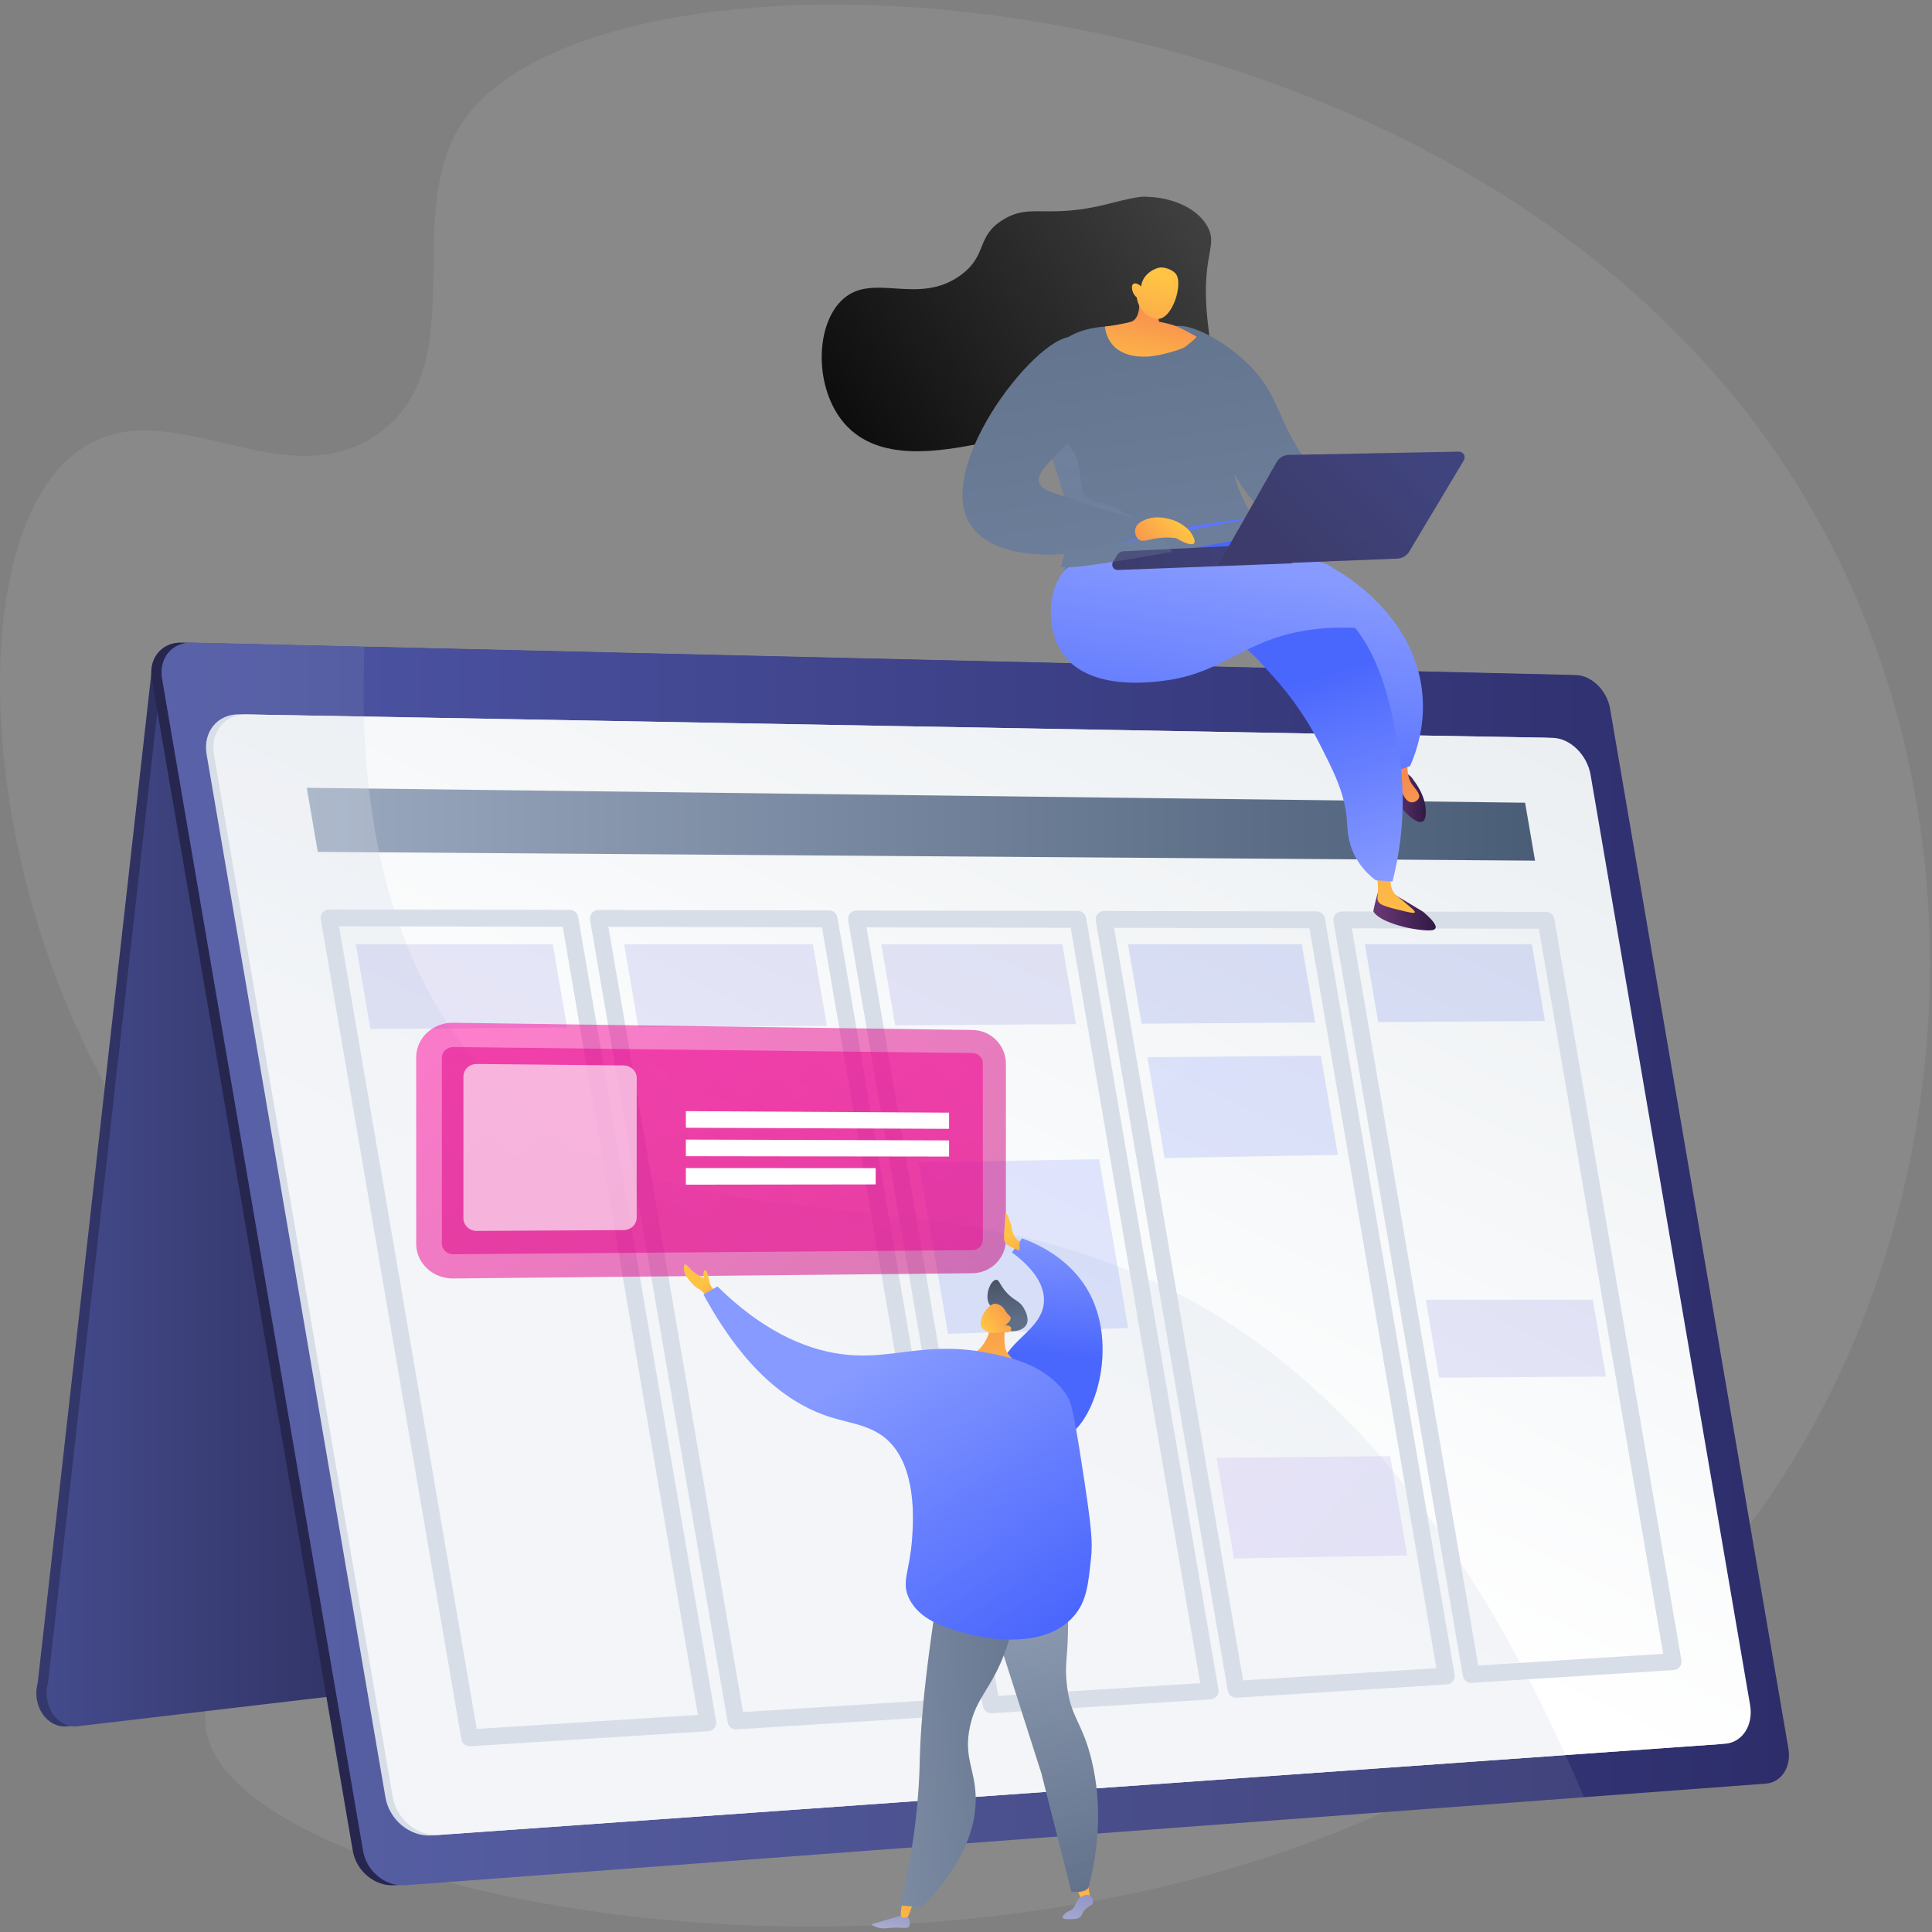 <svg width="402" height="402" viewBox="0 0 402 402" fill="none" xmlns="http://www.w3.org/2000/svg">
<rect x="0" y="0" width="402" height="402" fill="#808080" stroke="none"/>
<path opacity="0.08" d="M96.535 24.989C83.047 44.296 98.862 75.598 78.849 90.12C59.368 104.255 35.437 81.085 17.078 93.252C-10.157 111.303 -5.183 193.894 34.635 245.21C46.61 260.643 56.615 266.647 61.047 284.1C70.563 321.577 37.12 343.871 43.484 362.406C57.815 404.141 278.198 439.162 366.626 313.735C407.925 255.154 414.104 170.565 377.205 106.318C310.528 -9.774 126.798 -18.334 96.535 24.989Z" fill="#F4F7FA"/>
<path d="M31.72 138.077L7.842 350.231C6.571 354.923 9.783 359.623 13.975 359.198L107.484 348.18L49.025 134.398L31.72 138.077Z" fill="url(#paint0_linear_13_2242)"/>
<path d="M33.857 138.077L9.98 350.231C8.708 354.923 11.921 359.623 16.112 359.198L109.622 348.18L51.163 134.398L33.857 138.077Z" fill="url(#paint1_linear_13_2242)"/>
<path d="M325.742 140.454L37.792 133.703C33.639 133.606 30.857 136.98 31.587 141.239L73.408 385.109C74.138 389.368 78.05 392.572 82.133 392.267L365.299 371.124C368.539 370.882 370.634 367.623 369.986 363.843L332.875 147.438C332.227 143.659 329.037 140.533 325.742 140.454Z" fill="url(#paint2_linear_13_2242)"/>
<path d="M327.879 140.454L39.929 133.703C35.776 133.606 32.994 136.98 33.724 141.239L75.545 385.109C76.275 389.368 80.187 392.572 84.27 392.267L367.437 371.124C370.676 370.882 372.771 367.623 372.123 363.843L335.012 147.438C334.364 143.659 331.174 140.533 327.879 140.454Z" fill="url(#paint3_linear_13_2242)"/>
<g style="mix-blend-mode:multiply" opacity="0.15">
<path d="M249.518 271.54C193.305 239.534 139.205 264.789 101.493 223.762C78.317 198.548 74.634 162.678 75.854 134.546L39.929 133.703C35.777 133.606 32.994 136.98 33.725 141.239L75.545 385.109C76.276 389.368 80.188 392.572 84.271 392.267L329.596 373.95C303.803 313.003 273.952 285.453 249.518 271.54Z" fill="#97A6B7"/>
</g>
<path d="M357.717 362.918L89.807 381.905C85.314 382.224 81.008 378.675 80.201 373.977L42.991 156.988C42.185 152.292 45.242 148.549 49.803 148.632L321.807 153.506C325.471 153.572 329.015 157.024 329.735 161.215L362.944 354.865C363.663 359.057 361.327 362.661 357.719 362.918H357.717Z" fill="#D8DEE8"/>
<path d="M358.934 362.831L91.315 381.796C86.828 382.114 82.526 378.568 81.72 373.873L44.53 157.009C43.726 152.314 46.778 148.576 51.334 148.657L323.04 153.526C326.7 153.591 330.242 157.041 330.961 161.232L364.153 354.782C364.872 358.971 362.539 362.574 358.934 362.831Z" fill="url(#paint4_linear_13_2242)"/>
<path d="M319.403 179.079L66.118 177.256L63.831 163.919L317.335 167.022L319.403 179.079Z" fill="url(#paint5_linear_13_2242)"/>
<g style="mix-blend-mode:multiply" opacity="0.3">
<path d="M249.517 271.54C193.305 239.535 139.205 264.79 101.493 223.763C82.189 202.761 76.4 174.301 75.721 149.098L51.024 148.655C46.64 148.577 43.702 152.174 44.477 156.692L81.776 374.197C82.55 378.714 86.69 382.128 91.009 381.821L325.756 365.185C300.885 310.332 272.751 284.771 249.517 271.542V271.54Z" fill="#D8DEE8"/>
</g>
<path d="M97.729 363.353C96.881 363.353 96.146 362.741 96.001 361.893L66.742 191.279C66.653 190.769 66.797 190.245 67.131 189.849C67.465 189.453 67.937 189.226 68.475 189.227L118.572 189.328C119.426 189.33 120.154 189.945 120.299 190.786L149.003 358.164C149.087 358.655 148.959 359.158 148.65 359.549C148.341 359.94 147.881 360.182 147.384 360.213L97.842 363.349C97.805 363.352 97.766 363.353 97.729 363.353ZM70.555 192.743L99.195 359.745L145.212 356.831L117.09 192.836L70.557 192.742L70.555 192.743Z" fill="#D8DEE8"/>
<path d="M153.143 359.847C152.294 359.847 151.559 359.235 151.414 358.387L122.776 191.394C122.688 190.885 122.832 190.36 123.165 189.965C123.498 189.57 123.989 189.342 124.506 189.342H124.51L172.523 189.439C173.377 189.441 174.105 190.056 174.25 190.897L202.356 354.789C202.44 355.28 202.311 355.783 202.002 356.174C201.693 356.564 201.233 356.807 200.735 356.838L153.255 359.844C153.218 359.847 153.18 359.848 153.143 359.848V359.847ZM126.591 192.857L154.61 356.238L198.565 353.456L171.039 192.947L126.59 192.857H126.591Z" fill="#D8DEE8"/>
<path d="M206.254 356.484C205.405 356.484 204.67 355.872 204.525 355.024L176.483 191.502C176.394 190.992 176.538 190.468 176.871 190.072C177.205 189.678 177.696 189.45 178.213 189.45H178.217L224.273 189.542C225.127 189.544 225.856 190.159 226 191.001L253.531 351.548C253.616 352.039 253.487 352.542 253.178 352.934C252.869 353.324 252.409 353.566 251.911 353.597L206.367 356.481C206.329 356.484 206.292 356.485 206.254 356.485V356.484ZM180.296 192.964L207.719 352.875L249.739 350.215L222.787 193.05L180.296 192.964Z" fill="#D8DEE8"/>
<path d="M257.201 353.258C256.353 353.258 255.618 352.646 255.473 351.799L228.001 191.604C227.914 191.095 228.057 190.57 228.391 190.175C228.724 189.78 229.216 189.552 229.733 189.552H229.736L273.951 189.642C274.806 189.643 275.535 190.259 275.679 191.1L302.66 348.437C302.744 348.928 302.616 349.43 302.307 349.822C301.998 350.212 301.538 350.454 301.04 350.486L257.314 353.254C257.277 353.257 257.24 353.258 257.201 353.258ZM231.815 193.068L258.667 349.651L298.868 347.106L272.466 193.151L231.815 193.068Z" fill="#D8DEE8"/>
<path d="M306.117 350.161C305.268 350.161 304.533 349.549 304.388 348.701L277.465 191.704C277.378 191.194 277.52 190.67 277.855 190.274C278.188 189.88 278.679 189.652 279.196 189.652H279.199L321.683 189.737C322.538 189.739 323.267 190.354 323.411 191.196L349.864 345.449C349.948 345.94 349.82 346.443 349.511 346.834C349.202 347.225 348.742 347.467 348.243 347.498L306.229 350.158C306.192 350.161 306.154 350.162 306.117 350.162V350.161ZM281.278 193.168L307.582 346.554L346.072 344.117L320.199 193.246L281.28 193.168H281.278Z" fill="#D8DEE8"/>
<path style="mix-blend-mode:multiply" opacity="0.15" d="M117.994 213.816L77.068 214.093L74.047 196.474L115.019 196.471L117.994 213.816Z" fill="url(#paint6_linear_13_2242)"/>
<path style="mix-blend-mode:multiply" opacity="0.15" d="M172.047 213.452L132.824 213.717L129.868 196.471L169.135 196.468L172.047 213.452Z" fill="url(#paint7_linear_13_2242)"/>
<path style="mix-blend-mode:multiply" opacity="0.15" d="M223.891 213.101L186.267 213.354L183.371 196.468L221.039 196.465L223.891 213.101Z" fill="url(#paint8_linear_13_2242)"/>
<path style="mix-blend-mode:multiply" opacity="0.15" d="M234.731 276.316L197.271 277.528L191.158 241.877L228.709 241.196L234.731 276.316Z" fill="url(#paint9_linear_13_2242)"/>
<path style="mix-blend-mode:multiply" opacity="0.15" d="M273.658 212.762L237.538 213.007L234.7 196.462L270.863 196.459L273.658 212.762Z" fill="url(#paint10_linear_13_2242)"/>
<path style="mix-blend-mode:multiply" opacity="0.15" d="M278.38 240.297L242.329 240.95L238.736 219.993L274.839 219.647L278.38 240.297Z" fill="url(#paint11_linear_13_2242)"/>
<path style="mix-blend-mode:multiply" opacity="0.15" d="M321.472 212.44L286.765 212.675L283.985 196.46L318.731 196.458L321.472 212.44Z" fill="url(#paint12_linear_13_2242)"/>
<path style="mix-blend-mode:multiply" opacity="0.15" d="M292.799 323.635L256.747 324.288L253.153 303.332L289.257 302.986L292.799 323.635Z" fill="url(#paint13_linear_13_2242)"/>
<path style="mix-blend-mode:multiply" opacity="0.15" d="M334.161 286.426L299.454 286.661L296.674 270.447L331.42 270.444L334.161 286.426Z" fill="url(#paint14_linear_13_2242)"/>
<path d="M250.853 73.301C252.664 72.126 251.013 68.708 250.917 61.369C250.797 52.374 253.187 50.698 251.267 47.169C248.92 42.855 243.014 41.069 239.101 40.985C238.238 40.966 238.036 40.495 230.806 42.367C217.78 45.741 214.519 42.125 208.685 45.737C203.048 49.227 205.516 53.049 200.043 57.144C191.173 63.778 181.844 56.605 175.504 62.155C169.507 67.404 169.369 80.779 175.676 88.077C182.826 96.351 195.721 93.866 204.364 92.225C206.183 91.881 215.366 89.951 224.929 82.894C230.219 78.989 233.851 74.819 236.162 71.747C236.704 71.136 237.55 70.397 238.668 70.279C240.01 70.135 241.086 70.957 241.606 71.316C244.333 73.204 249.072 74.457 250.853 73.304V73.301Z" fill="url(#paint15_linear_13_2242)"/>
<path d="M243.573 68.37C245.902 66.248 254.216 70.338 259.726 75.768C266.198 82.147 265.701 87.319 271.349 95.242C274.157 99.181 278.972 104.485 287.502 109.13C286.898 110.639 286.294 112.149 285.691 113.658C281.567 113.906 273.469 113.761 265.915 108.828C260.667 105.402 257.967 100.86 252.781 91.92C247.576 82.947 240.66 71.023 243.573 68.37Z" fill="url(#paint16_linear_13_2242)"/>
<path d="M296.079 189.688L289.59 185.789H286.66C286.66 185.789 285.662 189.503 285.776 189.688C287.081 191.827 293.157 193.453 296.948 193.587C297.577 193.61 298.456 193.613 298.682 193.157C299.067 192.384 297.349 190.763 296.078 189.688H296.079Z" fill="url(#paint17_linear_13_2242)"/>
<path d="M289.474 181.532C289.057 183.946 289.585 185.205 290.153 185.91C290.554 186.405 290.91 186.548 293.285 188.601C294.071 189.28 294.471 189.645 294.38 189.834C294.276 190.052 293.583 189.934 292.086 189.574C288.822 188.789 287.183 188.38 286.783 187.596C286.42 186.885 286.74 186.563 286.72 184.626C286.706 183.351 286.447 182.324 286.243 181.681C287.321 181.632 288.398 181.582 289.476 181.532H289.474Z" fill="url(#paint18_linear_13_2242)"/>
<path d="M294.166 162.4C294.166 162.4 297.099 165.899 296.622 169.734C296.144 173.569 291.009 167.962 290.294 166.067C289.578 164.171 288.742 161.471 288.742 161.471C288.742 161.471 292.344 159.231 294.168 162.4H294.166Z" fill="url(#paint19_linear_13_2242)"/>
<path d="M293.048 156.926C293.048 156.926 292.252 161.001 293.77 163.153C294.526 164.224 295.544 165.134 295.245 166.005C295.044 166.589 294.281 167.009 293.636 166.944C292.399 166.817 291.714 164.92 291.229 163.583C290.515 161.608 290.117 157.38 290.117 157.38L293.048 156.926Z" fill="url(#paint20_linear_13_2242)"/>
<path d="M290.71 160.362C291.612 160.033 292.513 159.706 293.416 159.377C294.823 156.164 296.539 150.886 295.966 144.472C294.491 127.976 279.235 119.235 277.539 118.3C273.382 120.386 269.171 123.328 269.019 127.036C268.828 131.693 275.171 134.154 281.133 140.962C284.712 145.049 288.537 151.138 290.71 160.362Z" fill="url(#paint21_linear_13_2242)"/>
<path d="M289.74 183.419C292.719 171.78 291.958 162.283 291.098 156.812C289.8 148.543 287.157 131.721 275.926 125.45C273.474 124.08 269.968 122.854 265.696 119.046C262.127 115.866 259.86 112.521 258.492 110.165C243.472 105.759 229.619 107.545 223.507 115.6C222.8 116.531 221.032 118.549 220.69 121.527C219.918 128.242 226.517 136.33 233.922 138.017C243.334 140.163 248.794 130.5 257.133 133.715C259.466 134.615 261.444 136.844 265.398 141.301C270.429 146.972 273.258 152.204 274.329 154.299C277.514 160.533 279.931 165.136 280.284 171.101C280.367 172.491 280.415 175.298 282.043 178.325C283.292 180.649 284.985 182.199 286.245 183.157C287.41 183.246 288.576 183.334 289.741 183.421L289.74 183.419Z" fill="url(#paint22_linear_13_2242)"/>
<path style="mix-blend-mode:multiply" opacity="0.3" d="M220.688 121.527C221.03 118.55 222.799 116.531 223.505 115.6C229.619 107.545 243.471 105.759 258.49 110.165C259.859 112.522 262.127 115.866 265.694 119.046C269.968 122.854 273.473 124.08 275.926 125.45C282.785 129.281 286.436 137.042 288.539 144.39C285.419 139.552 282.749 138.266 280.683 138.244C277.725 138.211 276.403 140.74 272.87 140.395C269.095 140.027 268.232 136.905 265.172 136.546C264.256 136.439 263.128 136.58 261.775 137.301C259.968 135.41 258.623 134.289 257.133 133.715C248.795 130.5 243.334 140.163 233.922 138.017C226.517 136.328 219.918 128.242 220.69 121.527H220.688Z" fill="url(#paint23_linear_13_2242)"/>
<path d="M281.957 130.657C280.257 130.568 277.639 130.515 274.482 130.827C259.497 132.308 255.365 139.72 242.979 141.529C240.05 141.957 227.004 143.861 221.353 136.321C217.297 130.907 217.911 121.577 222.347 117.908C224.225 116.355 226.084 116.398 238.11 116.506C242.639 116.548 247.168 116.562 251.697 116.62C270.868 116.865 274.533 115.537 278.021 118.708C279.649 120.188 282.027 123.365 281.957 130.657Z" fill="url(#paint24_linear_13_2242)"/>
<path d="M263.363 111.2C263.363 111.2 253.853 113.059 243.826 114.842C232.481 116.859 220.466 118.78 220.783 117.802C224.033 107.836 220.769 101.287 218.431 93.92C217.031 89.537 215.964 84.86 216.795 79.003C219.119 62.625 241.488 69.147 241.488 69.147C248.741 69.442 249.532 70.205 250.196 70.94C254.84 76.062 256.124 82.029 256.124 82.029C257.276 87.375 255.972 89.428 256.124 93.953C256.263 98.074 257.6 104.008 263.363 111.198V111.2Z" fill="url(#paint25_linear_13_2242)"/>
<path style="mix-blend-mode:soft-light" d="M227.118 114.188C227.118 114.188 248.103 108.572 260.613 107.872L227.118 114.188Z" fill="url(#paint26_linear_13_2242)"/>
<path d="M236.629 59.332C236.834 60.289 237.876 65.427 235.774 66.749C235.319 67.035 234.443 67.199 232.693 67.528C231.546 67.743 230.585 67.874 229.906 67.955C230.004 68.817 230.295 70.219 231.289 71.494C234.075 75.07 239.663 74.144 240.461 73.999C243.272 73.487 246.038 72.619 246.705 72.088C247.722 71.28 248.523 70.674 248.995 70.057C247.907 69.531 245.711 68.144 244.238 67.692C243.137 67.353 242.103 67.111 241.162 66.937C241.008 65.944 240.853 64.952 240.697 63.959C239.342 62.415 237.984 60.873 236.629 59.331V59.332Z" fill="url(#paint27_linear_13_2242)"/>
<path d="M236.53 61.894C236.53 61.894 236.91 65.659 240.57 66.322C243.847 66.916 246.314 58.998 244.637 56.949C244.078 56.266 242.696 55.616 241.5 55.651C240.659 55.675 237.815 56.758 237.417 59.604C236.851 59.007 236.146 58.836 235.797 59.085C235.355 59.403 235.592 60.324 235.646 60.532C235.831 61.256 236.304 61.704 236.532 61.894H236.53Z" fill="url(#paint28_linear_13_2242)"/>
<path d="M267.925 113.041L233.688 114.707C233.217 114.73 232.787 114.982 232.537 115.383L231.59 116.904C231.119 117.66 231.686 118.637 232.577 118.603L268.844 117.222L267.927 113.042L267.925 113.041Z" fill="url(#paint29_linear_13_2242)"/>
<path d="M303.536 93.974L268.163 94.659C267.117 94.679 266.158 95.25 265.641 96.16L253.393 117.71L290.751 116.222C291.776 116.181 292.711 115.626 293.238 114.745L304.587 95.785C305.069 94.978 304.477 93.956 303.536 93.973V93.974Z" fill="url(#paint30_linear_13_2242)"/>
<path style="mix-blend-mode:multiply" opacity="0.3" d="M265.641 96.16C266.158 95.251 267.117 94.681 268.163 94.659L268.938 94.645C269.053 95.787 269.404 96.831 270.103 97.674C272.285 100.307 275.907 98.683 278.609 101.469C281.575 104.53 278.835 108.174 281.487 111.022C284.28 114.02 288.794 111.579 293.985 113.497L293.237 114.746C292.71 115.626 291.774 116.181 290.749 116.223L253.392 117.711L265.64 96.16H265.641Z" fill="url(#paint31_linear_13_2242)"/>
<path style="mix-blend-mode:multiply" opacity="0.3" d="M243.826 114.842C232.48 116.859 220.466 118.78 220.783 117.801C224.033 107.836 220.769 101.287 218.431 93.92L219.043 90.125C219.043 90.125 223.264 91.942 224.294 96.291C225.323 100.636 224.212 103.88 228.406 104.511C231.072 104.914 236.74 107.651 240.578 110.99C240.781 111.171 240.985 111.35 241.18 111.536C242.318 112.602 243.252 113.727 243.827 114.841L243.826 114.842Z" fill="url(#paint32_linear_13_2242)"/>
<path d="M236.476 111.897C236.922 110.72 237.368 109.543 237.814 108.366C232.888 107.016 226.076 105.021 219.09 102.525C217.996 102.133 216.696 101.649 216.27 100.499C215.076 97.269 222.67 93.921 225.624 86.869C228.355 80.347 226.851 71.294 223.683 70.224C217.088 67.999 193.703 97.108 202.055 109.379C206.776 116.316 221.333 117.421 236.478 111.897H236.476Z" fill="url(#paint33_linear_13_2242)"/>
<path d="M237.814 108.365C240.905 106.724 244.606 108.407 244.846 108.519C245.525 108.84 246.513 109.411 247.513 110.432C247.626 110.586 248.967 112.444 248.479 113.039C248.087 113.516 246.57 113.12 244.747 111.987C243.983 111.88 242.846 111.782 241.484 111.907C238.981 112.138 237.835 112.928 236.927 112.246C236.261 111.746 236.035 110.69 236.274 109.905C236.532 109.062 237.293 108.643 237.815 108.364L237.814 108.365Z" fill="url(#paint34_linear_13_2242)"/>
<path opacity="0.5" d="M202.365 214.315L94.318 212.811C90.06 212.752 86.597 215.981 86.597 220.024V258.777C86.597 262.82 90.06 266.063 94.318 266.02L202.365 264.925C206.202 264.887 209.303 261.758 209.303 257.939V221.329C209.303 217.509 206.202 214.369 202.365 214.317V214.315Z" fill="url(#paint35_linear_13_2242)"/>
<path opacity="0.5" d="M94.32 260.973C93.011 260.983 91.944 259.982 91.944 258.74V220.081C91.944 218.839 93.011 217.841 94.32 217.857L202.366 219.114C203.55 219.128 204.509 220.098 204.509 221.276V257.97C204.509 259.149 203.548 260.114 202.366 260.124L94.32 260.973Z" fill="url(#paint36_linear_13_2242)"/>
<path opacity="0.61" d="M129.778 221.693L99.209 221.385C97.671 221.369 96.424 222.541 96.424 224.004V253.493C96.424 254.954 97.671 256.132 99.209 256.124L129.778 255.95C131.272 255.941 132.48 254.769 132.48 253.331V224.323C132.48 222.884 131.271 221.707 129.778 221.693Z" fill="white"/>
<path d="M197.478 234.88L142.713 234.654V231.199L197.478 231.514V234.88Z" fill="white"/>
<path d="M197.478 240.654L142.713 240.577V237.122L197.478 237.286V240.654Z" fill="white"/>
<path d="M182.205 246.446L142.713 246.498V243.044L182.205 243.054V246.446Z" fill="white"/>
<path d="M212.637 257.67C211.942 258.642 211.247 259.615 210.553 260.588C213.606 262.856 217.282 266.358 217.222 270.59C217.132 276.986 208.599 279.055 208.053 285.594C207.499 292.219 215.401 300.345 220.556 299.348C227.126 298.076 232.969 281.264 226.807 269.34C222.887 261.752 215.405 258.659 212.637 257.67Z" fill="url(#paint37_linear_13_2242)"/>
<path style="mix-blend-mode:multiply" opacity="0.3" d="M212.637 257.67C212.701 258.569 212.939 259.912 213.887 261.004C215.227 262.548 216.843 262.274 218.471 263.088C221.783 264.744 223.458 270.06 222.639 274.34C221.803 278.712 218.522 281.194 217.638 281.842C213.082 285.18 209.148 283.516 208.053 285.593C206.16 289.183 214.539 300.511 220.556 299.347C227.127 298.075 232.969 281.263 226.808 269.339C222.887 261.752 215.405 258.659 212.637 257.669V257.67Z" fill="url(#paint38_linear_13_2242)"/>
<path d="M212.13 260.225C212.13 260.225 209.887 259.451 209.234 258.694C208.581 257.935 209.132 255.29 209.159 253.183C209.185 251.075 210.155 254.13 210.378 254.82C210.602 255.511 210.445 257.113 212.166 258.36L212.129 260.226L212.13 260.225Z" fill="url(#paint39_linear_13_2242)"/>
<path d="M206.911 273.122C206.099 271.522 205.764 271.532 205.565 270.688C205.111 268.764 206.284 266.322 207.278 266.287C207.919 266.266 207.973 267.263 209.33 268.817C210.994 270.721 212.003 270.47 212.982 272.123C213.211 272.509 214.24 274.249 213.607 275.548C212.798 277.206 209.609 277.468 208.276 276.189C207.644 275.582 207.91 275.091 206.909 273.12L206.911 273.122Z" fill="url(#paint40_linear_13_2242)"/>
<path d="M209.301 274.847C209.301 274.847 208.732 277.886 209.138 280.356C209.504 282.589 213.641 284.909 214.434 285.574C215.227 286.239 212.33 286.961 209.675 286.614C207.019 286.266 199.745 283.939 198.639 282.642C197.534 281.345 199.927 281.984 201.939 281.738C203.951 281.493 205.872 278.121 205.931 276.399C205.989 274.677 209.303 274.845 209.303 274.845L209.301 274.847Z" fill="url(#paint41_linear_13_2242)"/>
<path d="M208.435 277.116C208.435 277.116 206.402 278.009 204.6 276.569C202.987 275.279 205.385 271.317 207.025 271.267C207.572 271.25 208.371 271.643 208.844 272.216C209.123 272.555 209.139 272.781 209.606 273.325C210.036 273.828 210.224 273.873 210.289 274.117C210.371 274.421 210.231 274.931 209.126 275.808C209.676 275.707 210.151 275.853 210.335 276.173C210.365 276.224 210.425 276.384 210.408 276.549C210.342 277.147 209.56 277.423 208.437 277.116H208.435Z" fill="url(#paint42_linear_13_2242)"/>
<path d="M149.178 268.44C149.178 268.44 147.959 268.684 147.546 266.337C147.222 264.497 146.804 263.986 146.501 264.439C146.197 264.89 146.491 265.917 146.491 265.917C146.491 265.917 144.545 265.161 143.343 263.701C142.141 262.242 142.237 263.791 142.396 264.674C142.556 265.558 144.477 267.805 145.22 268.09C145.962 268.375 147.546 270.221 147.546 270.221L149.178 268.44Z" fill="url(#paint43_linear_13_2242)"/>
<path d="M188.872 398.719C189.505 400.012 189.327 400.567 189.169 400.811C188.706 401.527 187.593 400.851 184.686 401.195C184.346 401.235 183.695 401.323 182.883 401.133C182.188 400.969 181.368 400.599 181.402 400.412C181.415 400.344 181.539 400.317 181.586 400.307C182.392 400.134 187.442 398.585 187.442 398.585L188.872 398.719Z" fill="url(#paint44_linear_13_2242)"/>
<path d="M189.966 396.134L189.11 398.413C188.979 398.763 188.657 399.005 188.284 399.034C187.907 399.062 187.495 398.954 187.441 398.37C187.367 397.573 187.793 395.552 187.793 395.552L189.966 396.134Z" fill="url(#paint45_linear_13_2242)"/>
<path d="M223.871 392.326L225.09 395.652L226.86 395.37L226.45 392.29L223.871 392.326Z" fill="url(#paint46_linear_13_2242)"/>
<path d="M225.641 397.484C226.498 396.468 227.263 396.56 227.418 395.861C227.539 395.311 227.203 394.638 226.696 394.383C225.983 394.024 225.12 394.585 224.925 394.712C223.599 395.573 223.961 396.92 222.71 397.506C222.458 397.624 222.06 397.748 221.639 398.142C221.461 398.309 221.019 398.723 221.123 399.01C221.242 399.34 222.03 399.329 222.78 399.317C223.679 399.304 224.129 399.299 224.562 399.028C225.161 398.654 224.982 398.272 225.643 397.486L225.641 397.484Z" fill="url(#paint47_linear_13_2242)"/>
<path d="M221.084 322.867C222.118 329.516 222.332 335.33 222.201 340.131C222.061 345.296 221.606 346.268 221.909 349.766C222.568 357.379 225.176 358.008 227.169 366.383C229.371 375.633 228.25 383.509 227.793 386.519C227.394 389.151 226.868 391.314 226.45 392.825C225.731 393.728 224.37 393.683 222.937 393.655C220.875 385.279 218.779 377.424 216.715 369.046C212.738 356.604 208.761 344.164 204.783 331.723C210.216 328.771 215.649 325.817 221.083 322.865L221.084 322.867Z" fill="url(#paint48_linear_13_2242)"/>
<path style="mix-blend-mode:multiply" opacity="0.3" d="M222.939 393.656C220.877 385.28 218.78 377.425 216.717 369.047C212.739 356.605 208.762 344.165 204.785 331.724C210.217 328.772 215.65 325.818 221.085 322.866C221.153 323.306 221.208 323.733 221.27 324.166C214.453 332.697 213.889 338.566 214.666 342.357C215.609 346.956 218.553 348.78 219.287 355.563C219.813 360.412 218.528 361.52 219.322 365.836C220.343 371.395 223.302 374.084 225.053 377.083C226.747 379.983 227.953 384.307 226.93 390.961C226.764 391.658 226.6 392.286 226.452 392.826C225.733 393.729 224.371 393.684 222.939 393.656Z" fill="url(#paint49_linear_13_2242)"/>
<path d="M211.62 330.952C211.489 334.142 210.959 338.968 208.886 344.361C206.108 351.591 203.062 353.323 201.801 359.365C200.484 365.675 202.896 368.144 203.019 373.953C203.134 379.395 201.227 387.173 191.799 396.875C190.271 396.735 188.743 396.597 187.215 396.458C188.441 391.755 190.068 384.423 190.887 375.246C191.297 370.649 191.353 367.291 191.381 366.033C191.557 358.405 192.642 345.436 196.685 322.036C201.663 325.008 206.642 327.979 211.62 330.951V330.952Z" fill="url(#paint50_linear_13_2242)"/>
<path d="M146.37 269.34C147.342 268.785 148.315 268.23 149.288 267.673C160.053 278.256 169.437 281.174 176.036 281.872C186.004 282.927 192.965 278.875 206.26 281.634C210.448 282.504 217.748 284.124 221.795 290.09C222.859 291.658 223.238 292.846 225.005 304.096C227.264 318.478 227.343 320.987 227.026 324.083C226.443 329.749 226.09 333.184 223.477 336.223C216.539 344.295 201.793 340.132 199.943 339.585C196.528 338.574 191.219 337.001 189.11 332.488C187.546 329.141 189.225 327.172 189.748 320.657C190.011 317.376 190.836 307.115 185.964 301.013C182.464 296.628 177.595 296.363 172.832 294.874C165.291 292.516 155.576 286.327 146.371 269.338L146.37 269.34Z" fill="url(#paint51_linear_13_2242)"/>
<g style="mix-blend-mode:multiply" opacity="0.3">
<path d="M217.24 332.382C213.187 328.725 210.793 329.847 208.322 326.943C202.612 320.23 211.109 309.183 206.098 303.886C202.086 299.644 194.424 304.383 190.043 299.355C187.138 296.019 189.754 293.069 187.175 289.618C183.094 284.158 173.938 288.07 161.962 284.644C159.142 283.838 156.645 282.759 154.464 281.591C161.041 289.6 167.482 293.204 172.828 294.876C177.593 296.365 182.46 296.63 185.96 301.015C190.832 307.116 190.008 317.376 189.744 320.659C189.221 327.172 187.543 329.143 189.106 332.49C191.215 337.003 196.524 338.576 199.939 339.587C201.629 340.089 214.094 343.603 221.524 338.038C220.515 336.068 219.141 334.099 217.237 332.382H217.24Z" fill="url(#paint52_linear_13_2242)"/>
</g>
<defs>
<linearGradient id="paint0_linear_13_2242" x1="-41.65" y1="246.811" x2="58.274" y2="246.811" gradientUnits="userSpaceOnUse">
<stop stop-color="#444B8C"/>
<stop offset="1" stop-color="#26264F"/>
</linearGradient>
<linearGradient id="paint1_linear_13_2242" x1="9.698" y1="-62.236" x2="109.62" y2="-62.236" gradientUnits="userSpaceOnUse">
<stop stop-color="#444B8C"/>
<stop offset="1" stop-color="#26264F"/>
</linearGradient>
<linearGradient id="paint2_linear_13_2242" x1="313.884" y1="246.623" x2="65.957" y2="262.585" gradientUnits="userSpaceOnUse">
<stop stop-color="#44508C"/>
<stop offset="1" stop-color="#26264F"/>
</linearGradient>
<linearGradient id="paint3_linear_13_2242" x1="33.608" y1="262.994" x2="372.24" y2="262.994" gradientUnits="userSpaceOnUse">
<stop stop-color="#4E56A7"/>
<stop offset="1" stop-color="#2D2D6A"/>
</linearGradient>
<linearGradient id="paint4_linear_13_2242" x1="266.459" y1="126.732" x2="187.626" y2="290.703" gradientUnits="userSpaceOnUse">
<stop stop-color="#EBEFF2"/>
<stop offset="1" stop-color="white"/>
</linearGradient>
<linearGradient id="paint5_linear_13_2242" x1="63.831" y1="171.5" x2="319.403" y2="171.5" gradientUnits="userSpaceOnUse">
<stop stop-color="#9BA9BF"/>
<stop offset="1" stop-color="#4A5D77"/>
</linearGradient>
<linearGradient id="paint6_linear_13_2242" x1="19.987" y1="205.952" x2="61.476" y2="205.952" gradientUnits="userSpaceOnUse">
<stop stop-color="#AA80F9"/>
<stop offset="1" stop-color="#6165D7"/>
</linearGradient>
<linearGradient id="paint7_linear_13_2242" x1="75.82" y1="205.761" x2="115.591" y2="205.761" gradientUnits="userSpaceOnUse">
<stop stop-color="#AA80F9"/>
<stop offset="1" stop-color="#6165D7"/>
</linearGradient>
<linearGradient id="paint8_linear_13_2242" x1="129.335" y1="205.578" x2="167.495" y2="205.578" gradientUnits="userSpaceOnUse">
<stop stop-color="#AA80F9"/>
<stop offset="1" stop-color="#6165D7"/>
</linearGradient>
<linearGradient id="paint9_linear_13_2242" x1="154.337" y1="236.652" x2="128.393" y2="318.64" gradientUnits="userSpaceOnUse">
<stop stop-color="#4965FD"/>
<stop offset="1" stop-color="#3550DE"/>
</linearGradient>
<linearGradient id="paint10_linear_13_2242" x1="180.675" y1="205.401" x2="217.321" y2="205.401" gradientUnits="userSpaceOnUse">
<stop stop-color="#4965FD"/>
<stop offset="1" stop-color="#3550DE"/>
</linearGradient>
<linearGradient id="paint11_linear_13_2242" x1="230.471" y1="205.013" x2="314.143" y2="280.267" gradientUnits="userSpaceOnUse">
<stop stop-color="#4965FD"/>
<stop offset="1" stop-color="#3550DE"/>
</linearGradient>
<linearGradient id="paint12_linear_13_2242" x1="229.969" y1="205.233" x2="265.191" y2="205.233" gradientUnits="userSpaceOnUse">
<stop stop-color="#4965FD"/>
<stop offset="1" stop-color="#3550DE"/>
</linearGradient>
<linearGradient id="paint13_linear_13_2242" x1="244.889" y1="288.352" x2="328.561" y2="363.604" gradientUnits="userSpaceOnUse">
<stop stop-color="#AA80F9"/>
<stop offset="1" stop-color="#6165D7"/>
</linearGradient>
<linearGradient id="paint14_linear_13_2242" x1="227.81" y1="279.4" x2="263.03" y2="279.4" gradientUnits="userSpaceOnUse">
<stop stop-color="#AA80F9"/>
<stop offset="1" stop-color="#6165D7"/>
</linearGradient>
<linearGradient id="paint15_linear_13_2242" x1="256.144" y1="38.503" x2="159.832" y2="103.923" gradientUnits="userSpaceOnUse">
<stop stop-color="#454545"/>
<stop offset="1"/>
</linearGradient>
<linearGradient id="paint16_linear_13_2242" x1="291.393" y1="267.386" x2="257.244" y2="36.169" gradientUnits="userSpaceOnUse">
<stop stop-color="#899EBF"/>
<stop offset="1" stop-color="#5F6F88"/>
</linearGradient>
<linearGradient id="paint17_linear_13_2242" x1="298.739" y1="189.691" x2="285.768" y2="189.691" gradientUnits="userSpaceOnUse">
<stop stop-color="#311944"/>
<stop offset="1" stop-color="#6B3976"/>
</linearGradient>
<linearGradient id="paint18_linear_13_2242" x1="292.621" y1="194.803" x2="273.27" y2="136.748" gradientUnits="userSpaceOnUse">
<stop stop-color="#FFC444"/>
<stop offset="1" stop-color="#F36F56"/>
</linearGradient>
<linearGradient id="paint19_linear_13_2242" x1="296.674" y1="165.875" x2="288.742" y2="165.875" gradientUnits="userSpaceOnUse">
<stop stop-color="#311944"/>
<stop offset="1" stop-color="#6B3976"/>
</linearGradient>
<linearGradient id="paint20_linear_13_2242" x1="301.273" y1="187.657" x2="288.32" y2="148.797" gradientUnits="userSpaceOnUse">
<stop stop-color="#FFC444"/>
<stop offset="1" stop-color="#F36F56"/>
</linearGradient>
<linearGradient id="paint21_linear_13_2242" x1="285.312" y1="122.187" x2="275.649" y2="178.042" gradientUnits="userSpaceOnUse">
<stop stop-color="#879AFF"/>
<stop offset="1" stop-color="#4966FD"/>
</linearGradient>
<linearGradient id="paint22_linear_13_2242" x1="271.667" y1="188.384" x2="257.93" y2="144.907" gradientUnits="userSpaceOnUse">
<stop stop-color="#879AFF"/>
<stop offset="1" stop-color="#4966FD"/>
</linearGradient>
<linearGradient id="paint23_linear_13_2242" x1="271.667" y1="188.385" x2="257.929" y2="144.908" gradientUnits="userSpaceOnUse">
<stop stop-color="#879AFF"/>
<stop offset="1" stop-color="#4966FD"/>
</linearGradient>
<linearGradient id="paint24_linear_13_2242" x1="252.335" y1="116.551" x2="242.697" y2="172.277" gradientUnits="userSpaceOnUse">
<stop stop-color="#879AFF"/>
<stop offset="1" stop-color="#4966FD"/>
</linearGradient>
<linearGradient id="paint25_linear_13_2242" x1="265.218" y1="271.253" x2="231.069" y2="40.036" gradientUnits="userSpaceOnUse">
<stop stop-color="#899EBF"/>
<stop offset="1" stop-color="#5F6F88"/>
</linearGradient>
<linearGradient id="paint26_linear_13_2242" x1="267.48" y1="270.92" x2="233.331" y2="39.702" gradientUnits="userSpaceOnUse">
<stop stop-color="#879AFF"/>
<stop offset="1" stop-color="#4966FD"/>
</linearGradient>
<linearGradient id="paint27_linear_13_2242" x1="236.961" y1="80.184" x2="242.608" y2="54.56" gradientUnits="userSpaceOnUse">
<stop stop-color="#FFC444"/>
<stop offset="1" stop-color="#F36F56"/>
</linearGradient>
<linearGradient id="paint28_linear_13_2242" x1="240.788" y1="57.355" x2="234.315" y2="90.683" gradientUnits="userSpaceOnUse">
<stop stop-color="#FFC444"/>
<stop offset="1" stop-color="#F36F56"/>
</linearGradient>
<linearGradient id="paint29_linear_13_2242" x1="268.841" y1="115.822" x2="231.42" y2="115.822" gradientUnits="userSpaceOnUse">
<stop stop-color="#40447E"/>
<stop offset="1" stop-color="#3C3B6B"/>
</linearGradient>
<linearGradient id="paint30_linear_13_2242" x1="292.774" y1="92.215" x2="268.239" y2="116.555" gradientUnits="userSpaceOnUse">
<stop stop-color="#40447E"/>
<stop offset="1" stop-color="#3C3B6B"/>
</linearGradient>
<linearGradient id="paint31_linear_13_2242" x1="292.774" y1="92.214" x2="268.237" y2="116.554" gradientUnits="userSpaceOnUse">
<stop stop-color="#40447E"/>
<stop offset="1" stop-color="#3C3B6B"/>
</linearGradient>
<linearGradient id="paint32_linear_13_2242" x1="233.305" y1="81.965" x2="227.587" y2="140.856" gradientUnits="userSpaceOnUse">
<stop stop-color="#899EBF"/>
<stop offset="1" stop-color="#5F6F88"/>
</linearGradient>
<linearGradient id="paint33_linear_13_2242" x1="243.886" y1="274.404" x2="209.737" y2="43.187" gradientUnits="userSpaceOnUse">
<stop stop-color="#899EBF"/>
<stop offset="1" stop-color="#5F6F88"/>
</linearGradient>
<linearGradient id="paint34_linear_13_2242" x1="245.405" y1="108.442" x2="232.966" y2="120.165" gradientUnits="userSpaceOnUse">
<stop stop-color="#FFC444"/>
<stop offset="1" stop-color="#F36F56"/>
</linearGradient>
<linearGradient id="paint35_linear_13_2242" x1="115.999" y1="201.54" x2="202.145" y2="305.38" gradientUnits="userSpaceOnUse">
<stop stop-color="#FF0099"/>
<stop offset="1" stop-color="#B3006B"/>
</linearGradient>
<linearGradient id="paint36_linear_13_2242" x1="210.771" y1="171.925" x2="2.287" y2="395.595" gradientUnits="userSpaceOnUse">
<stop stop-color="#FF0099"/>
<stop offset="1" stop-color="#B3006B"/>
</linearGradient>
<linearGradient id="paint37_linear_13_2242" x1="220.882" y1="254.262" x2="218.828" y2="282.436" gradientUnits="userSpaceOnUse">
<stop stop-color="#869AFF"/>
<stop offset="1" stop-color="#4966FD"/>
</linearGradient>
<linearGradient id="paint38_linear_13_2242" x1="220.788" y1="254.255" x2="218.733" y2="282.429" gradientUnits="userSpaceOnUse">
<stop stop-color="#869AFF"/>
<stop offset="1" stop-color="#4966FD"/>
</linearGradient>
<linearGradient id="paint39_linear_13_2242" x1="217.603" y1="272.274" x2="209.961" y2="256.852" gradientUnits="userSpaceOnUse">
<stop stop-color="#F36F56"/>
<stop offset="1" stop-color="#FFC444"/>
</linearGradient>
<linearGradient id="paint40_linear_13_2242" x1="209.703" y1="274.882" x2="209.357" y2="263.122" gradientUnits="userSpaceOnUse">
<stop stop-color="#5F6F88"/>
<stop offset="1" stop-color="#404958"/>
</linearGradient>
<linearGradient id="paint41_linear_13_2242" x1="207.157" y1="257.434" x2="206.233" y2="291.986" gradientUnits="userSpaceOnUse">
<stop stop-color="#F36F56"/>
<stop offset="1" stop-color="#FFC444"/>
</linearGradient>
<linearGradient id="paint42_linear_13_2242" x1="216.145" y1="269.363" x2="204.733" y2="276.364" gradientUnits="userSpaceOnUse">
<stop stop-color="#F36F56"/>
<stop offset="1" stop-color="#FFC444"/>
</linearGradient>
<linearGradient id="paint43_linear_13_2242" x1="151.939" y1="276.35" x2="146.243" y2="267.182" gradientUnits="userSpaceOnUse">
<stop stop-color="#F36F56"/>
<stop offset="1" stop-color="#FFC444"/>
</linearGradient>
<linearGradient id="paint44_linear_13_2242" x1="182.966" y1="408.694" x2="188.878" y2="388.194" gradientUnits="userSpaceOnUse">
<stop stop-color="#C3C7E7"/>
<stop offset="1" stop-color="#7878A5"/>
</linearGradient>
<linearGradient id="paint45_linear_13_2242" x1="187.23" y1="404.521" x2="193.444" y2="372.315" gradientUnits="userSpaceOnUse">
<stop stop-color="#FFC444"/>
<stop offset="1" stop-color="#F36F56"/>
</linearGradient>
<linearGradient id="paint46_linear_13_2242" x1="225.442" y1="399.831" x2="224.99" y2="367.033" gradientUnits="userSpaceOnUse">
<stop stop-color="#FFC444"/>
<stop offset="1" stop-color="#F36F56"/>
</linearGradient>
<linearGradient id="paint47_linear_13_2242" x1="223.178" y1="401.102" x2="229.088" y2="380.602" gradientUnits="userSpaceOnUse">
<stop stop-color="#A7ABD3"/>
<stop offset="1" stop-color="#6E6EAD"/>
</linearGradient>
<linearGradient id="paint48_linear_13_2242" x1="214.099" y1="331.571" x2="231.619" y2="397.113" gradientUnits="userSpaceOnUse">
<stop stop-color="#8E9DB3"/>
<stop offset="1" stop-color="#5F6F88"/>
</linearGradient>
<linearGradient id="paint49_linear_13_2242" x1="214.099" y1="331.57" x2="231.619" y2="397.113" gradientUnits="userSpaceOnUse">
<stop stop-color="#8E9DB3"/>
<stop offset="1" stop-color="#5F6F88"/>
</linearGradient>
<linearGradient id="paint50_linear_13_2242" x1="158.502" y1="361.572" x2="225.279" y2="357.613" gradientUnits="userSpaceOnUse">
<stop stop-color="#8E9DB3"/>
<stop offset="1" stop-color="#5F6F88"/>
</linearGradient>
<linearGradient id="paint51_linear_13_2242" x1="184.365" y1="280.447" x2="222.709" y2="338.796" gradientUnits="userSpaceOnUse">
<stop stop-color="#869AFF"/>
<stop offset="1" stop-color="#4965FD"/>
</linearGradient>
<linearGradient id="paint52_linear_13_2242" x1="175.909" y1="286.004" x2="214.252" y2="344.354" gradientUnits="userSpaceOnUse">
<stop stop-color="#869AFF"/>
<stop offset="1" stop-color="#4966FD"/>
</linearGradient>
</defs>
</svg>
